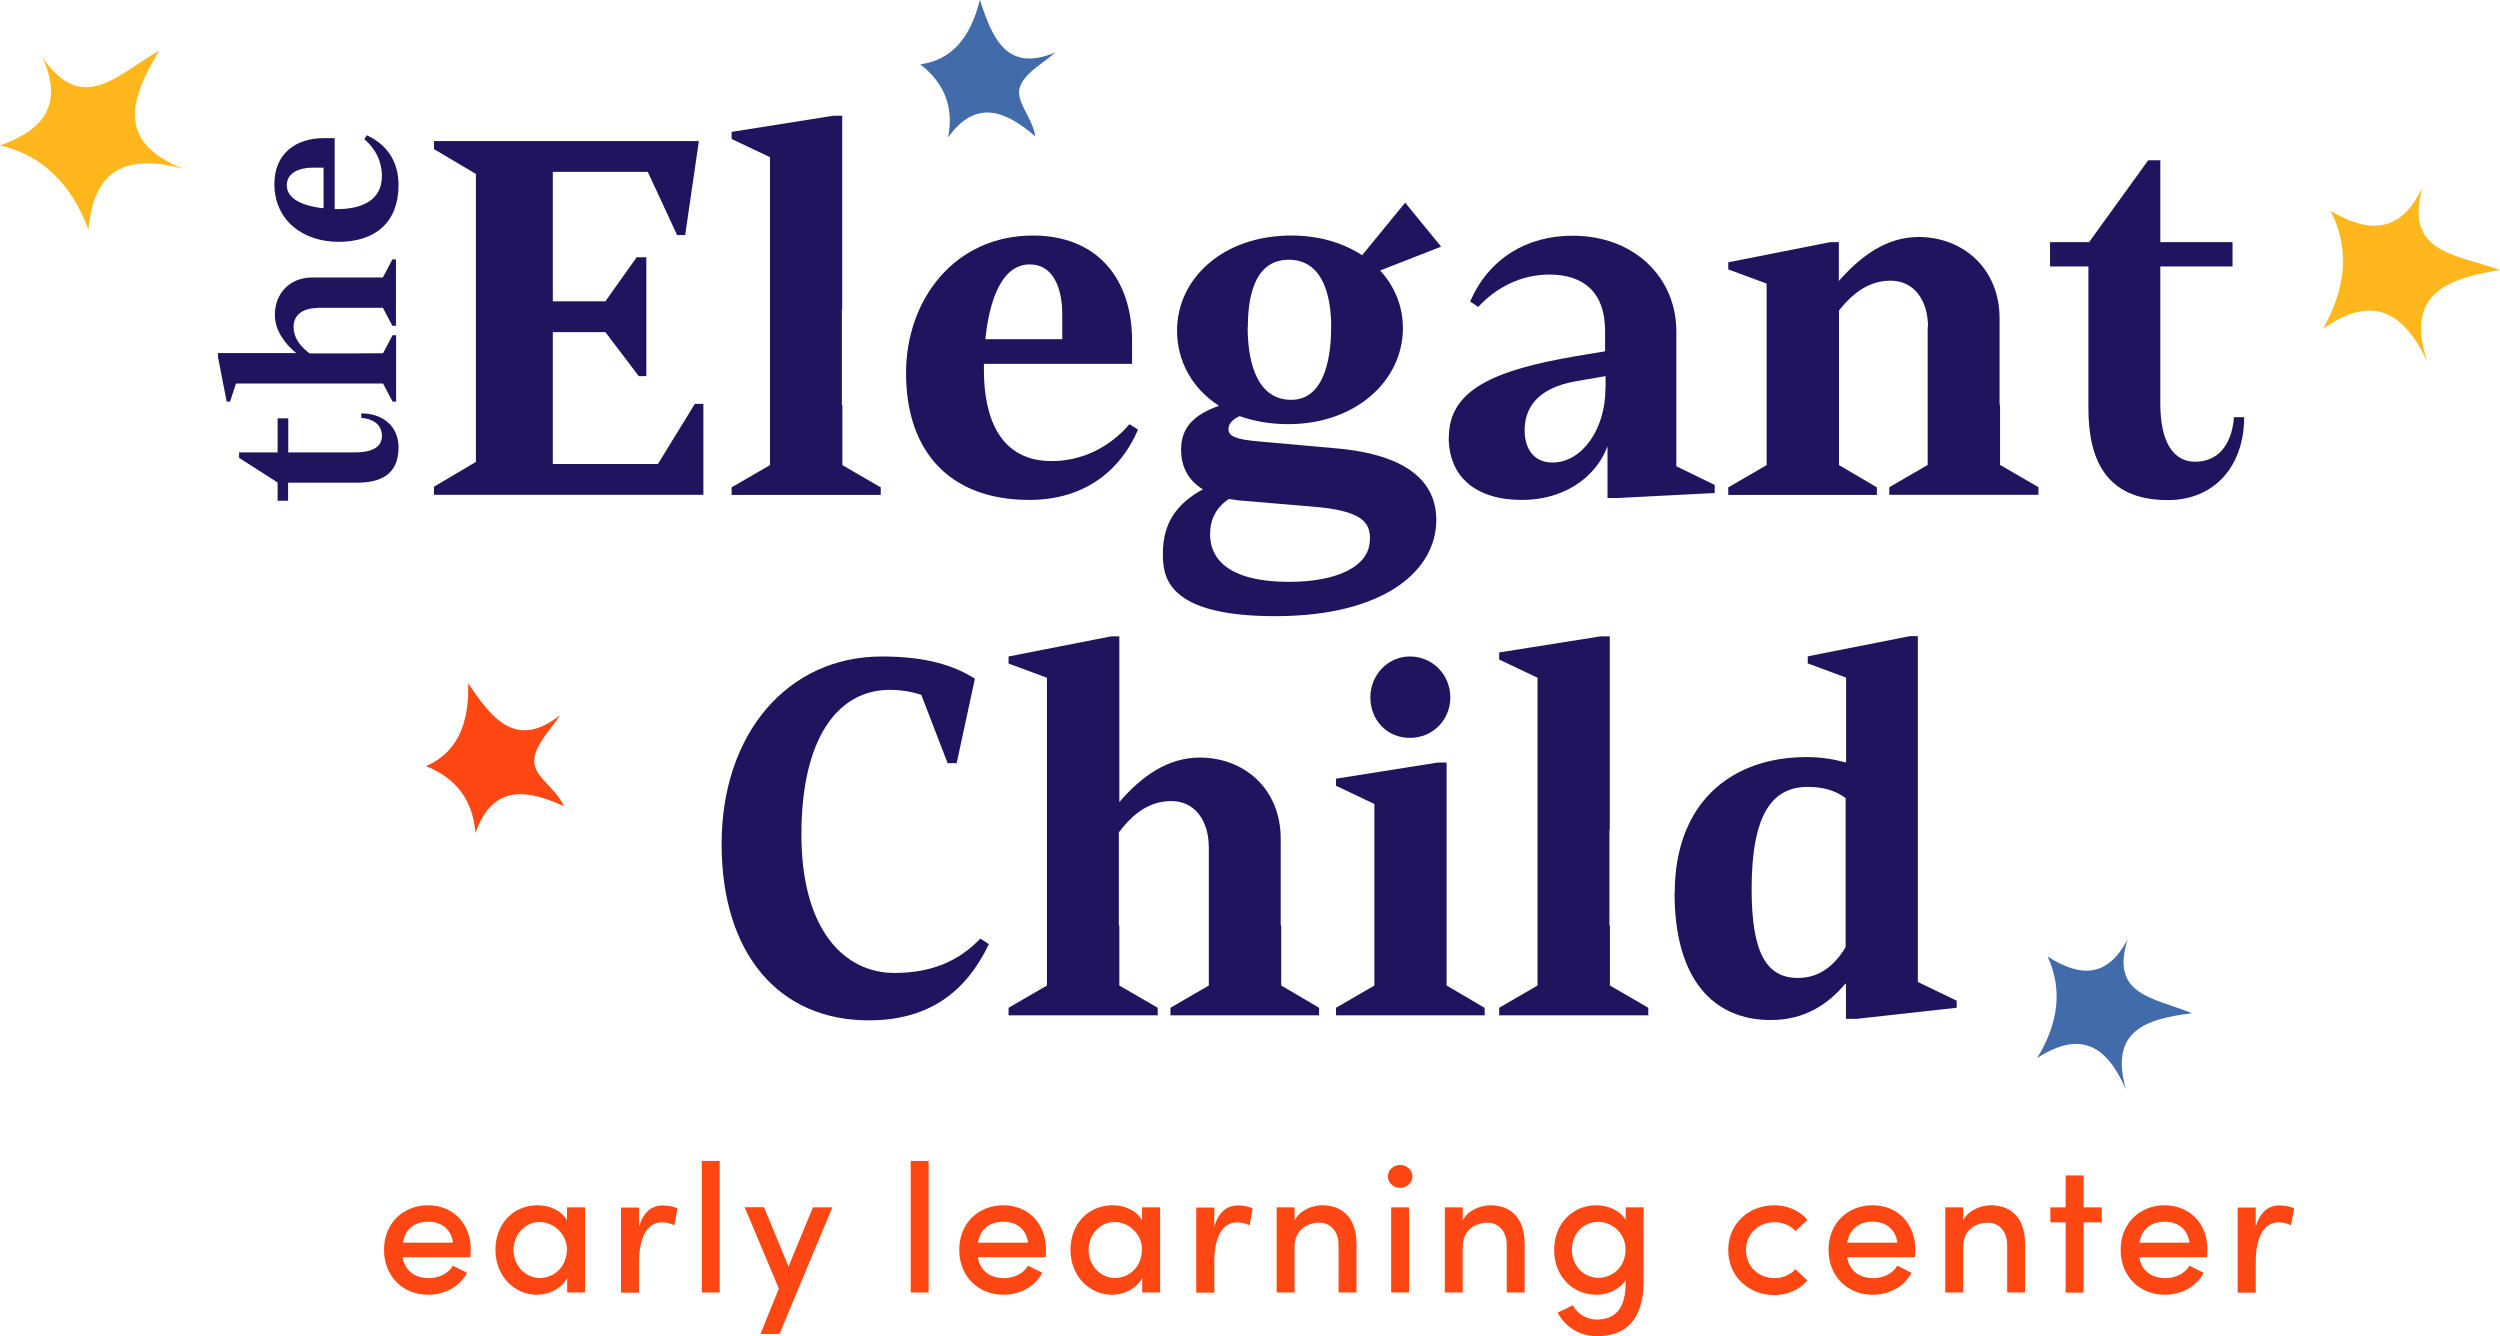 <?xml version="1.0" encoding="UTF-8"?> <svg xmlns="http://www.w3.org/2000/svg" id="Notes_and_Guides" data-name="Notes and Guides" viewBox="0 0 155.07 82.88"><defs><style> .cls-1 { fill: #ffb71b; } .cls-2 { fill: #21145f; } .cls-3 { fill: #416ba9; } .cls-4 { fill: #ff4713; } </style></defs><path class="cls-2" d="M17.22,31.06v-1.13l-2.39-1.53v-.34h2.39v-2.11h.66v2.11h4.15c1.13,0,1.66-.38,1.66-1.02s-.46-1.05-1.28-1.12v-.28c1.31,0,2.31.78,2.31,2.11,0,1.74-1.18,2.19-2.58,2.19h-4.27v1.12h-.66Z"></path><path class="cls-2" d="M19.67,19.11c-.9,0-1.46.44-1.46,1.16,0,.65.37,1.18.99,1.65h2.75s1.81-.01,1.81-.01l.59-1.12h.22v4.12h-.22l-.59-1.12h-9.12l-.37,1.12h-.21l-.54-2.77v-.24h4.74s.12.01.12.01c-.75-.63-1.33-1.43-1.33-2.39,0-1.27.87-2.31,2.34-2.31h4.36l.59-1.12h.22v4.12h-.22l-.59-1.12h-4.09Z"></path><path class="cls-2" d="M20.76,12.97h.16c1.52,0,2.77-.54,2.77-2.06,0-.85-.37-1.68-1.09-2.27l.15-.25c1.25.57,1.97,1.62,1.97,3.09,0,2.3-1.43,3.52-3.71,3.52s-3.99-1.38-3.99-3.59c0-1.84,1.28-2.84,3.06-2.84h.68v4.4ZM20.07,12.92v-2.52h-.69c-.8,0-1.59.31-1.59,1.09,0,.94,1.19,1.31,2.28,1.43Z"></path><g><path class="cls-4" d="M29.18,77.98h-4.21c.15.86.78,1.3,1.63,1.3.62,0,1.2-.28,1.49-.77l.88.44c-.46.88-1.41,1.36-2.42,1.36-1.53,0-2.73-1.12-2.73-2.79s1.22-2.76,2.73-2.76,2.65,1.09,2.65,2.75c0,.15-.01.31-.02.48ZM28.1,77.08c-.11-.83-.71-1.3-1.53-1.3s-1.43.42-1.58,1.3h3.11Z"></path><path class="cls-4" d="M35.18,74.89h1.11v5.28h-1.11v-.89c-.34.61-1.06,1.03-1.88,1.03-1.38,0-2.57-1.15-2.57-2.78s1.12-2.77,2.61-2.77c.77,0,1.49.33,1.83.93v-.79ZM35.17,77.53c0-1.02-.85-1.73-1.7-1.73-.91,0-1.62.79-1.62,1.73s.71,1.74,1.64,1.74,1.67-.75,1.67-1.74Z"></path><path class="cls-4" d="M42.02,74.95l-.19,1.05c-.29-.14-.57-.18-.78-.18-.96,0-1.41,1.03-1.41,2.46v1.9h-1.12v-5.28h1.12v1.19c.27-.93.8-1.32,1.48-1.32.36,0,.74.09.91.19Z"></path><path class="cls-4" d="M43.53,80.17v-8.16h1.11v8.16h-1.11Z"></path><path class="cls-4" d="M50.43,74.89h1.2l-3.28,7.85h-1.18l1.14-2.81-2.12-5.05h1.2l1.52,3.68,1.52-3.68Z"></path><path class="cls-4" d="M56.49,80.17v-8.16h1.11v8.16h-1.11Z"></path><path class="cls-4" d="M64.86,77.98h-4.21c.15.86.78,1.3,1.63,1.3.62,0,1.2-.28,1.49-.77l.88.44c-.46.88-1.41,1.36-2.42,1.36-1.53,0-2.73-1.12-2.73-2.79s1.22-2.76,2.73-2.76,2.65,1.09,2.65,2.75c0,.15-.01.31-.02.48ZM63.77,77.08c-.11-.83-.71-1.3-1.53-1.3s-1.43.42-1.58,1.3h3.11Z"></path><path class="cls-4" d="M70.85,74.89h1.11v5.28h-1.11v-.89c-.34.61-1.06,1.03-1.88,1.03-1.38,0-2.57-1.15-2.57-2.78s1.12-2.77,2.61-2.77c.77,0,1.49.33,1.83.93v-.79ZM70.84,77.53c0-1.02-.85-1.73-1.7-1.73-.91,0-1.62.79-1.62,1.73s.71,1.74,1.64,1.74,1.67-.75,1.67-1.74Z"></path><path class="cls-4" d="M77.7,74.95l-.19,1.05c-.29-.14-.57-.18-.78-.18-.96,0-1.41,1.03-1.41,2.46v1.9h-1.12v-5.28h1.12v1.19c.27-.93.8-1.32,1.48-1.32.36,0,.74.09.91.19Z"></path><path class="cls-4" d="M84.14,77.15v3.02h-1.11v-2.95c0-.86-.52-1.38-1.2-1.38s-1.53.4-1.53,1.49v2.84h-1.11v-5.28h1.11v.82c.31-.66,1.15-.95,1.72-.95,1.33,0,2.13.89,2.12,2.4Z"></path><path class="cls-4" d="M86.09,72.97c0-.41.35-.71.76-.71s.76.31.76.71-.34.71-.76.71-.76-.31-.76-.71ZM86.29,80.17v-5.28h1.11v5.28h-1.11Z"></path><path class="cls-4" d="M94.57,77.15v3.02h-1.11v-2.95c0-.86-.52-1.38-1.2-1.38s-1.53.4-1.53,1.49v2.84h-1.11v-5.28h1.11v.82c.31-.66,1.15-.95,1.72-.95,1.34,0,2.13.89,2.12,2.4Z"></path><path class="cls-4" d="M100.84,74.89h1.11v4.56c0,2.46-1.13,3.43-2.91,3.43-1,0-1.92-.52-2.42-1.46l.94-.46c.29.57.91.89,1.48.89,1.11,0,1.8-.63,1.8-2.31v-.14c-.36.58-1.12.91-1.82.91-1.44,0-2.62-1.11-2.62-2.78s1.19-2.77,2.61-2.77c.74,0,1.47.32,1.83.91v-.77ZM100.83,77.51c0-1.06-.87-1.72-1.69-1.72-.91,0-1.64.72-1.64,1.72s.74,1.75,1.64,1.75,1.69-.69,1.69-1.75Z"></path><path class="cls-4" d="M107.2,77.53c0-1.67,1.32-2.77,2.85-2.77.86,0,1.6.35,2.06.91l-.74.69c-.31-.34-.77-.55-1.3-.55-.99,0-1.77.72-1.77,1.73s.78,1.74,1.77,1.74c.53,0,1-.22,1.3-.55l.74.69c-.46.55-1.2.91-2.06.91-1.53,0-2.85-1.11-2.85-2.78Z"></path><path class="cls-4" d="M118.78,77.98h-4.21c.15.86.78,1.3,1.63,1.3.62,0,1.2-.28,1.49-.77l.88.44c-.46.88-1.41,1.36-2.42,1.36-1.53,0-2.73-1.12-2.73-2.79s1.22-2.76,2.73-2.76,2.65,1.09,2.65,2.75c0,.15-.01.31-.02.48ZM117.69,77.08c-.11-.83-.71-1.3-1.53-1.3s-1.43.42-1.58,1.3h3.11Z"></path><path class="cls-4" d="M125.61,77.15v3.02h-1.11v-2.95c0-.86-.52-1.38-1.2-1.38s-1.53.4-1.53,1.49v2.84h-1.11v-5.28h1.11v.82c.31-.66,1.15-.95,1.72-.95,1.34,0,2.13.89,2.12,2.4Z"></path><path class="cls-4" d="M130.37,74.89v.93h-1.13v4.36h-1.11v-4.36h-.95v-.93h.95v-1.98h1.11v1.98h1.13Z"></path><path class="cls-4" d="M136.9,77.98h-4.21c.15.86.78,1.3,1.63,1.3.62,0,1.2-.28,1.49-.77l.88.44c-.46.88-1.41,1.36-2.42,1.36-1.53,0-2.73-1.12-2.73-2.79s1.22-2.76,2.73-2.76,2.65,1.09,2.65,2.75c0,.15-.01.31-.02.48ZM135.81,77.08c-.11-.83-.71-1.3-1.53-1.3s-1.43.42-1.58,1.3h3.11Z"></path><path class="cls-4" d="M142.3,74.95l-.19,1.05c-.29-.14-.57-.18-.78-.18-.96,0-1.41,1.03-1.41,2.46v1.9h-1.12v-5.28h1.12v1.19c.27-.93.8-1.32,1.48-1.32.36,0,.74.09.91.19Z"></path></g><g><path class="cls-2" d="M29.52,10.79l-2.6-1.54v-.5h16.43l-.85,5.83h-.5l-1.82-3.92h-5.89v8.03h3.26l1.94-2.73h.6v7.37h-.47l-2.07-2.73h-3.26v8.18h6.52l2.29-3.73h.53v5.64h-16.71v-.5l2.6-1.54V10.79Z"></path><path class="cls-2" d="M52.22,19.19v5.93h.03v3.73l2.38,1.38v.47h-9.25v-.47l2.38-1.38V9.75l-2.38-1.13v-.44l6.3-1h.56v12.01h-.03Z"></path><path class="cls-2" d="M61.03,22.58v.38c0,3.01,1.03,5.64,4.2,5.64,1.79,0,3.54-.78,4.83-2.29l.53.34c-1.19,2.76-3.54,4.36-6.74,4.36-4.95,0-7.65-3.01-7.65-7.87,0-4.55,3.01-8.53,7.87-8.53,4.01,0,6.15,2.7,6.15,6.52v1.44h-9.19ZM61.12,21.04h4.77v-1.54c0-1.57-.53-3.1-2.01-3.1-1.85,0-2.54,2.48-2.76,4.64Z"></path><path class="cls-2" d="M85.61,16.78c.91,1,1.41,2.23,1.41,3.57,0,3.26-2.92,5.96-7.12,5.96-1.13,0-2.13-.19-3.01-.5-.6.28-.69.6-.69.81,0,.44.47.63,1.76.75l4.92.44c4.61.41,6.21,2.2,6.21,4.45,0,3.1-3.17,5.96-10,5.96s-6.96-2.54-6.96-3.89c0-1.91.88-3.1,2.48-3.98-.88-.53-1.35-1.38-1.35-2.45,0-1.35.75-2.16,2.35-2.73-1.66-1.07-2.6-2.76-2.6-4.67,0-3.17,2.79-5.89,7.09-5.89,1.76,0,3.23.47,4.39,1.22l2.67-3.26,2.23,2.73-3.76,1.47ZM84.98,33.46c0-1.03-.41-1.79-3.61-2.04l-4.52-.38-.63-.09c-.97.66-1.16,1.51-1.16,2.19,0,.91.38,2.95,4.92,2.95,2.92,0,4.99-.94,4.99-2.63ZM77.39,20.32c0,1.63.35,4.48,2.7,4.48,2.2,0,2.48-2.95,2.48-4.55,0-1.51-.34-4.14-2.63-4.14s-2.54,2.67-2.54,4.2Z"></path><path class="cls-2" d="M89.87,27.12c0-2.95,2.85-4.17,7.84-5.02l1.85-.31v-1.25c0-2.54-1.47-3.51-3.45-3.51-1.82,0-3.35.85-4.42,2.01l-.5-.34c1.16-2.67,3.51-4.08,6.36-4.08,3.83,0,6.43,2.6,6.43,5.93v8.37l2.38,1.16v.5l-6.02.31h-.63v-3.2c-.78,2.04-2.82,3.32-5.3,3.32-2.92,0-4.55-1.47-4.55-3.89ZM99.59,24.14v-.81l-1.79.31c-2.63.44-3.23,1.85-3.23,3.04s.6,2.01,1.72,2.01c1.88,0,3.29-2.13,3.29-4.55Z"></path><path class="cls-2" d="M119.59,20.29c0-1.69-.88-2.88-2.32-2.88-1.25,0-2.26.66-3.2,1.85v9.59l2.35,1.38v.47h-9.22v-.47l2.38-1.38v-11.26l-2.38-.88v-.44l6.33-1.25h.53v2.41c1.35-1.54,2.95-2.73,4.95-2.73,2.7,0,5.02,1.91,5.02,5.05v5.36h.03v3.73l2.38,1.38v.47h-9.25v-.47l2.38-1.38v-8.56Z"></path><path class="cls-2" d="M127.17,15.02h2.41l3.67-5.08h.75v5.08h4.48v1.51h-4.48v8.5c0,2.41.82,3.61,2.16,3.61s2.26-.94,2.41-2.76h.63c0,3.01-1.82,5.14-4.74,5.14-3.92,0-4.92-2.63-4.92-5.71v-8.78h-2.38v-1.51Z"></path></g><g><path class="cls-2" d="M57.14,43.1c-.56-.19-1.25-.31-1.94-.31-3.26,0-5.49,3.04-5.49,8.97s2.67,8.59,5.77,8.59c2.23,0,3.95-.69,5.33-2.13l.53.34c-1.44,3.01-3.76,4.73-7.46,4.73-5.55,0-9.12-4.11-9.12-10.94s4.08-11.63,9.94-11.63c2.85,0,4.55.6,5.77,1.38l-1.13,5.24h-.56l-1.63-4.23Z"></path><path class="cls-2" d="M74.98,52.57c0-1.69-.88-2.88-2.32-2.88-1.29,0-2.32.69-3.26,1.94v5.77h.03v3.73l2.38,1.38v.47h-9.25v-.47l2.38-1.38v-19.09l-2.38-.88v-.44l6.37-1.25h.5v10.28c1.35-1.57,2.98-2.76,4.99-2.76,2.73,0,5.02,1.91,5.02,5.05v5.36h.03v3.73l2.35,1.38v.47h-9.22v-.47l2.38-1.38v-8.56Z"></path><path class="cls-2" d="M92.09,62.51v.47h-9.22v-.47l2.38-1.38v-11.26l-2.38-1.13v-.44l6.3-1h.56v13.83l2.35,1.38ZM87.45,40.72c1.41,0,2.51,1.13,2.51,2.54s-1.1,2.51-2.51,2.51-2.45-1.1-2.45-2.51,1.1-2.54,2.45-2.54Z"></path><path class="cls-2" d="M99.83,51.47v5.93h.03v3.73l2.38,1.38v.47h-9.25v-.47l2.38-1.38v-19.09l-2.38-1.13v-.44l6.3-1h.56v12.01h-.03Z"></path><path class="cls-2" d="M103.88,55.39c0-5.55,3.45-8.43,8.18-8.43.91,0,1.69.13,2.45.34v-5.27l-2.38-.88v-.44l6.33-1.25h.5v21.45l2.41,1.16v.44l-6.24.69h-.63v-2.19h-.03c-1.03,1.22-2.45,2.26-4.64,2.26-3.54,0-5.96-2.51-5.96-7.87ZM111.53,60.66c1.22,0,2.2-.66,2.95-1.91v-9.25c-.69-.5-1.44-.69-2.35-.69-2.16,0-3.48,1.63-3.48,6.33,0,4.01.94,5.52,2.88,5.52Z"></path></g><path class="cls-1" d="M150.26,11.61c-1.14,4.1,2,4.12,4.81,5.14-3.53.55-5.84,1.62-4.52,5.65-1.48-3.1-3.41-4.15-6.45-2.01q2.2-3.89.47-7.3c2.41,1.41,4.34,1.37,5.69-1.47Z"></path><path class="cls-3" d="M58.8,8.56q.57-2.81-1.72-4.57,2.81-.36,3.7-4c.79,2.43,1.67,4.51,4.67,3.27-.73.65-1.74,1.17-2.13,1.99-.46.97.67,1.87.9,3.21-1.92-1.65-3.72-2.31-5.43.09Z"></path><path class="cls-1" d="M2.61,3.53c2.49,3.63,4.59,1.15,7.27-.4-1.9,3.16-2.59,5.71,1.48,7.33-3.44-.89-5.55-.06-5.87,3.78q-1.63-4.33-5.48-5.22c2.71-.97,3.96-2.53,2.61-5.49Z"></path><path class="cls-4" d="M29.49,51.67q-.23-3.02-3.07-4.15,2.75-1.17,2.62-5.14c1.5,2.25,3,4.11,5.7,1.98-.56.87-1.43,1.7-1.59,2.64-.19,1.12,1.22,1.71,1.84,3.01-2.43-1.12-4.46-1.28-5.5,1.66Z"></path><path class="cls-3" d="M131.98,58.24c-1.12,3.51,1.59,3.63,3.99,4.61-3.07.36-5.11,1.21-4.1,4.74-1.18-2.73-2.81-3.71-5.51-1.96q2.03-3.3.65-6.3c2.04,1.3,3.71,1.33,4.97-1.08Z"></path></svg> 